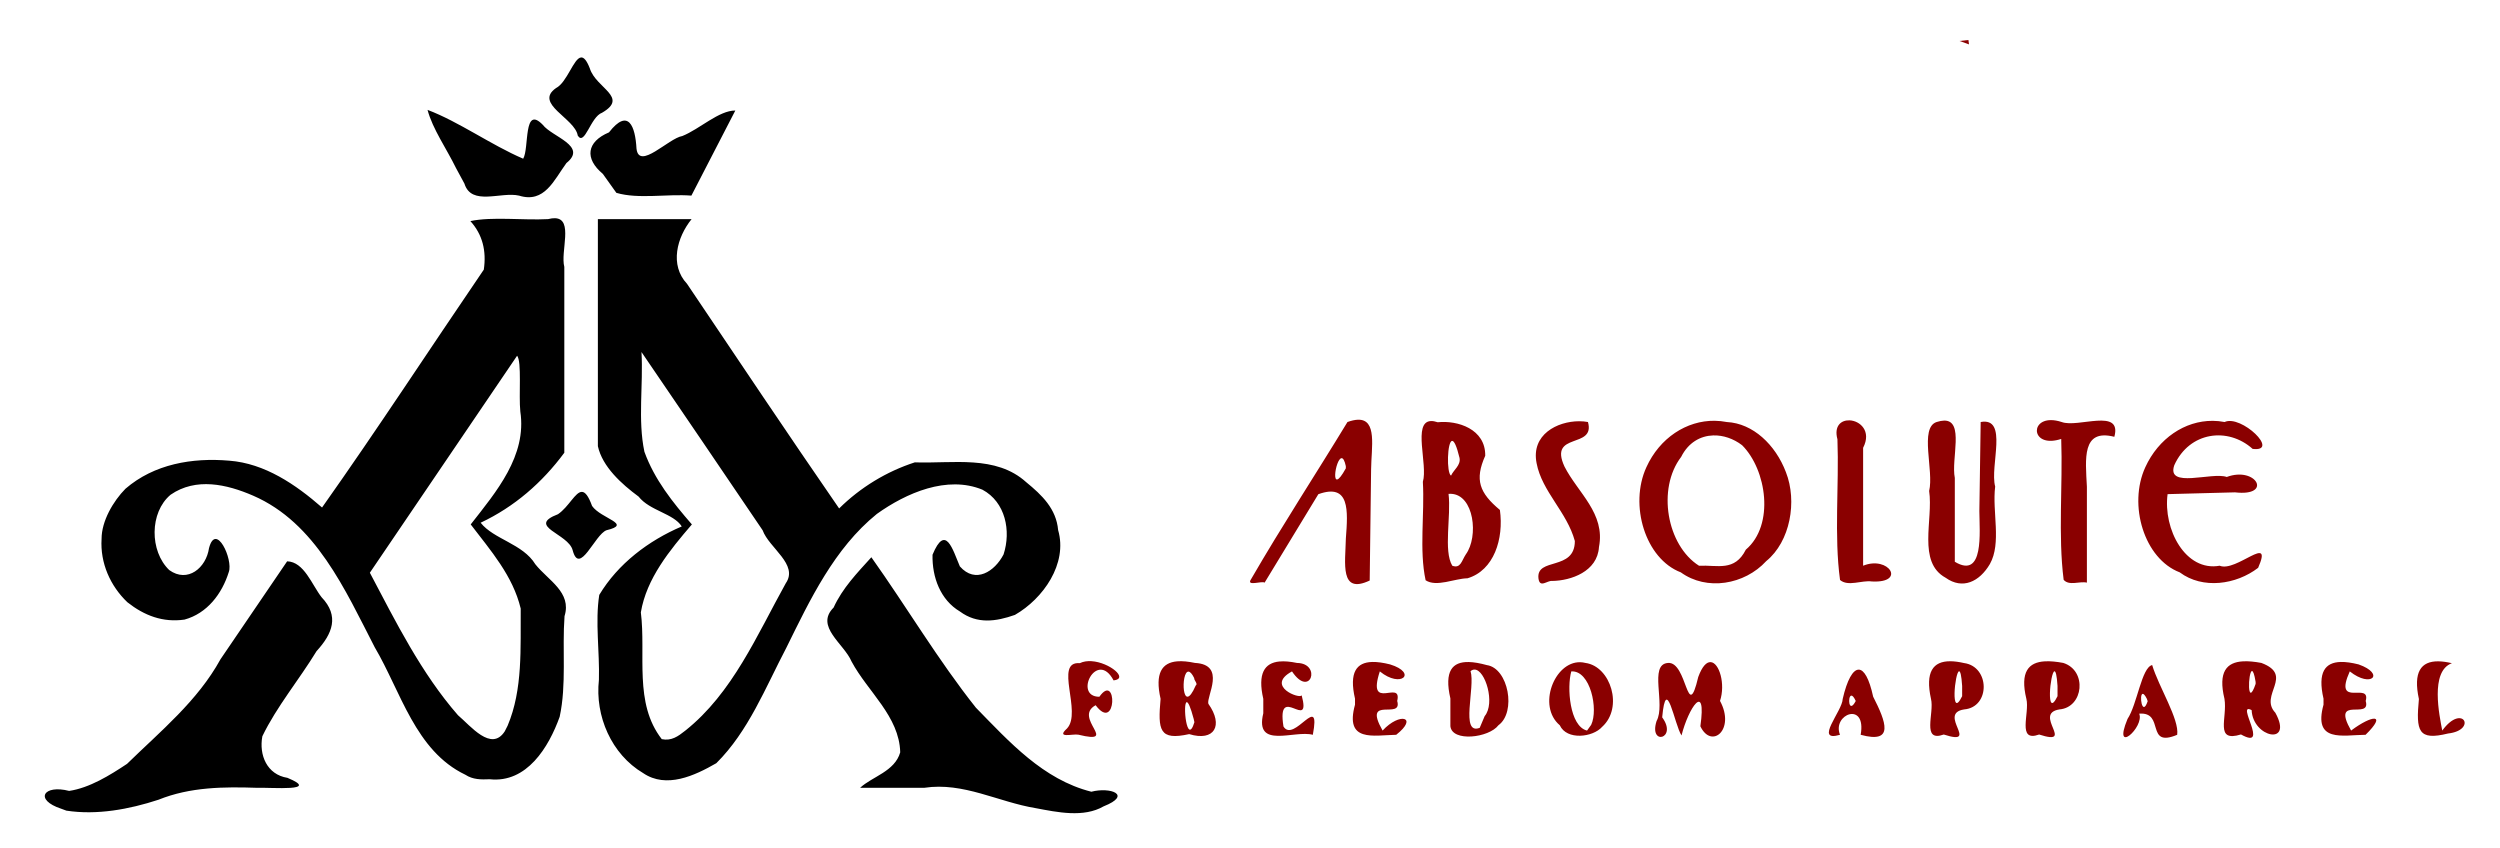 <svg xmlns="http://www.w3.org/2000/svg" id="svg1" version="1.1" viewBox="0 0 168.156 57.019" height="57.019mm" width="168.156mm">
  
  <defs id="defs1">
    <clipPath id="clipPath54" clipPathUnits="userSpaceOnUse">
      <path d="m 1691.199,-792.32 h 1634.892 v 92.828 H 1691.199 Z" style="stroke-width:0.1;stroke-linecap:square;paint-order:markers fill stroke;stop-color:#000000" id="path54"></path>
    </clipPath>
    <clipPath id="clipPath55" clipPathUnits="userSpaceOnUse">
      <path d="m 1736.615,-745.573 h 1589.476 v 72.467 H 1736.615 Z" style="stroke-width:0.1;stroke-linecap:square;paint-order:markers fill stroke;stop-color:#000000" id="path55"></path>
    </clipPath>
    <clipPath id="clipPath5" clipPathUnits="userSpaceOnUse">
      <path d="m 438.251,553.764 859.871,0 v 201.396 l -859.871,0 z" style="stroke-width:0.1;stroke-linecap:square;paint-order:markers fill stroke;stop-color:#000000" id="path5"></path>
    </clipPath>
    <clipPath id="clipPath51" clipPathUnits="userSpaceOnUse">
      <path d="m 1806.499,-753.523 h 1637.265 v 66.905 H 1806.499 Z" style="stroke-width:0.1;stroke-linecap:square;paint-order:markers fill stroke;stop-color:#000000" id="path51"></path>
    </clipPath>
    <clipPath id="clipPath52" clipPathUnits="userSpaceOnUse">
      <path d="m -880.828,-187.298 h 1640.84 v 73.282 h -1640.84 z" style="stroke-width:0.1;stroke-linecap:square;paint-order:markers fill stroke;stop-color:#000000" id="path52"></path>
    </clipPath>
    <clipPath id="clipPath27" clipPathUnits="userSpaceOnUse">
      <rect y="420.063" x="86.574" height="39.922" width="46.161" id="rect28-6" style="fill:none;stroke:#000000;stroke-width:1;stroke-linecap:butt;stroke-linejoin:bevel;paint-order:stroke markers fill;stop-color:#000000"></rect>
    </clipPath>
    <clipPath id="clipPath30" clipPathUnits="userSpaceOnUse">
      <rect y="452.824" x="763.613" height="45.033" width="78" id="rect30" style="fill:#ff0000;stroke:none;stroke-width:3;stroke-linecap:square;stroke-linejoin:miter;paint-order:stroke markers fill;stop-color:#000000"></rect>
    </clipPath>
    <clipPath id="clipPath25" clipPathUnits="userSpaceOnUse">
      <rect y="452.824" x="763.613" height="45.033" width="78" id="rect25-8" style="fill:#ff0000;stroke:none;stroke-width:3;stroke-linecap:square;stroke-linejoin:miter;paint-order:stroke markers fill;stop-color:#000000"></rect>
    </clipPath>
    <clipPath id="clipPath3" clipPathUnits="userSpaceOnUse">
      <path d="M 4.399,75.432 V 201.142 c 0.323,0.071 0.669,0.193 1.035,0.373 4.103,2.022 7.971,4.472 11.946,6.726 5.781,3.249 11.685,6.281 17.699,9.075 3.133,1.433 6.297,2.798 9.437,4.214 1.227,0.534 2.377,1.223 3.634,1.687 0.965,0.363 1.951,0.643 2.964,0.832 1.289,0.215 2.594,0.322 3.892,0.474 3.032,0.377 6.053,0.832 9.087,1.188 1.489,0.215 2.982,0.29 4.477,0.134 0.862,-0.046 1.628,-0.412 2.413,-0.734 1.085,-0.471 2.215,-0.826 3.347,-1.164 3.645,-1.088 4.743,2.597 1.098,3.682 -1.01,0.301 -2.02,0.614 -2.987,1.037 -1.124,0.461 -2.252,0.923 -3.48,1.001 -1.774,0.179 -3.548,0.113 -5.315,-0.14 -3.035,-0.356 -6.056,-0.809 -9.087,-1.188 -1.389,-0.163 -2.785,-0.275 -4.164,-0.515 -1.227,-0.237 -2.429,-0.568 -3.599,-1.011 -1.329,-0.507 -2.57,-1.187 -3.86,-1.781 -3.153,-1.423 -6.33,-2.791 -9.475,-4.232 -6.108,-2.839 -12.105,-5.917 -17.976,-9.218 -3.694,-2.097 -7.296,-4.363 -11.085,-6.288 v 43.613 H 202.276 V 75.432 Z" style="fill:#ff0000;fill-opacity:1;fill-rule:nonzero;stroke:none;stroke-width:0.265" id="path3"></path>
    </clipPath>
  </defs>
  <g transform="translate(-21.96,-84.183)" id="layer1">
    <g transform="matrix(0.785,0,0,0.785,22.353,29.073)" id="g113">
      <path transform="matrix(0.555,0,0,0.555,-7.785,33.261)" d="m 102.846,75.433 c -1.15,0.076 -2.168,3.858 -3.879,4.727 -3.467,2.419 2.941,4.659 3.355,7.338 1.079,1.682 1.966,-2.908 3.764,-3.535 4.168,-2.419 -0.956,-3.771 -1.902,-6.845 -0.489,-1.256 -0.922,-1.713 -1.338,-1.686 z m -23.715,8.093 c 0.769,2.921 2.961,6.038 4.387,8.967 0.436,0.806 0.873,1.613 1.309,2.419 1.091,3.506 5.643,1.206 8.437,1.854 3.922,1.223 5.373,-2.375 7.309,-5.03 3.312,-2.656 -2.221,-4.03 -3.654,-5.907 -3.024,-3.11 -2.067,3.624 -3.02,5.238 C 88.924,88.93 83.973,85.356 79.131,83.526 Z m 47.52,0.101 c -2.542,-0.013 -5.488,2.852 -8.183,3.937 -2.116,0.339 -6.697,5.342 -7.076,1.944 -0.185,-3.433 -1.254,-6.342 -4.246,-2.508 -3.461,1.46 -3.795,4.043 -0.95,6.41 0.696,0.976 1.393,1.951 2.089,2.927 3.414,1.01 7.8,0.134 11.582,0.429 2.261,-4.38 4.523,-8.759 6.784,-13.139 z M 98.809,100.252 c -0.3,-0.009 -0.652,0.034 -1.067,0.14 -3.895,0.206 -8.613,-0.411 -11.996,0.306 1.885,2.084 2.494,4.61 2.072,7.492 -8.34,12.231 -16.428,24.643 -24.973,36.727 -4.068,-3.551 -8.838,-6.813 -14.335,-7.231 -5.686,-0.489 -11.581,0.506 -16.017,4.335 -1.89,1.913 -3.69,4.998 -3.686,7.734 -0.235,3.727 1.347,7.275 3.983,9.788 2.603,2.054 5.483,3.163 8.828,2.676 3.471,-0.952 5.781,-3.961 6.832,-7.353 0.69,-1.918 -1.994,-7.751 -3.058,-3.673 -0.439,3.03 -3.289,5.436 -6.14,3.382 -3.039,-2.917 -3.055,-8.901 0.208,-11.629 3.921,-2.708 8.671,-1.621 12.734,0.137 9.676,4.194 14.216,14.557 18.779,23.404 4.051,6.859 6.279,16.001 13.994,19.685 1.169,0.769 2.428,0.753 3.772,0.699 5.723,0.614 9.106,-4.946 10.791,-9.643 1.082,-4.986 0.371,-10.389 0.751,-15.538 1.148,-3.692 -2.533,-5.524 -4.509,-8.012 -1.924,-3.163 -6.447,-3.858 -8.443,-6.412 5.198,-2.442 9.515,-6.197 12.919,-10.805 V 107.771 c -0.629,-2.358 1.455,-7.428 -1.44,-7.519 z m 6.62,0.14 v 35.055 c 0.697,3.174 3.654,5.845 6.286,7.782 1.711,2.19 5.408,2.614 6.664,4.61 -5.135,2.196 -9.84,5.748 -12.736,10.573 -0.656,4.178 0.076,8.774 -0.053,13.111 -0.622,5.583 1.932,11.495 6.832,14.399 h 5.2e-4 c 3.57,2.435 7.946,0.4 11.293,-1.531 4.961,-4.921 7.586,-11.677 10.809,-17.819 3.675,-7.458 7.397,-15.332 13.974,-20.662 4.539,-3.246 10.844,-5.987 16.299,-3.745 3.567,1.912 4.446,6.365 3.265,9.994 -1.371,2.648 -4.344,4.584 -6.748,1.849 -1.115,-2.616 -2.213,-6.649 -4.22,-1.798 -0.079,3.457 1.205,6.967 4.239,8.767 2.665,1.967 5.545,1.553 8.482,0.519 4.352,-2.495 8.175,-7.9 6.67,-13.093 -0.288,-3.295 -2.5,-5.409 -4.924,-7.392 -4.69,-4.247 -11.384,-2.853 -17.198,-3.066 -4.339,1.397 -8.406,3.866 -11.689,7.116 -7.928,-11.485 -15.686,-23.104 -23.485,-34.684 -2.716,-2.89 -1.561,-7.182 0.709,-9.985 z m 6.733,20.522 c 6.261,9.155 12.475,18.34 18.704,27.517 0.99,2.739 5.585,5.28 3.572,8.183 -4.441,7.988 -8.224,16.963 -15.517,22.753 -1.117,0.887 -2.135,1.62 -3.627,1.313 -4.337,-5.564 -2.413,-13.049 -3.23,-19.576 0.869,-5.225 4.466,-9.605 7.88,-13.575 -2.962,-3.413 -5.775,-6.919 -7.33,-11.219 -1.042,-4.931 -0.157,-10.295 -0.452,-15.394 z m -19.202,0.569 c 0.742,0.917 0.234,6.068 0.495,8.611 1.034,6.851 -3.721,12.396 -7.658,17.433 3.087,4.047 6.5,7.915 7.718,12.988 -0.052,6.035 0.356,12.47 -2.022,18.09 l -0.205,0.403 -0.239,0.47 c -2.08,3.213 -5.287,-0.868 -7.218,-2.494 -5.666,-6.488 -9.585,-14.388 -13.606,-21.998 7.578,-11.168 15.156,-22.336 22.735,-33.504 z m 10.011,21.021 c -1.014,-0.034 -2.028,2.314 -3.701,3.447 -4.942,1.885 1.607,2.976 2.267,5.562 1.058,4.019 3.417,-2.423 5.224,-3.089 4.076,-0.971 -0.845,-1.762 -2.227,-3.746 -0.572,-1.573 -1.068,-2.158 -1.563,-2.175 z m 44.68,10.093 c -2.184,2.414 -4.462,4.761 -5.826,7.764 -2.924,2.92 1.605,5.565 2.771,8.333 2.504,4.674 7.367,8.45 7.512,14.021 -0.844,2.956 -4.313,3.732 -6.19,5.472 3.304,3.1e-4 6.608,7.9e-4 9.912,0.001 6.025,-0.914 11.398,2.193 17.194,3.144 3.341,0.63 7.396,1.505 10.489,-0.282 4.474,-1.773 1.032,-3.018 -1.898,-2.254 -7.455,-1.883 -12.655,-7.697 -17.829,-12.981 -5.843,-7.354 -10.679,-15.543 -16.135,-23.219 z m -90.196,0.627 c -3.431,5.041 -6.861,10.082 -10.291,15.123 -3.542,6.448 -9.24,11.078 -14.422,16.143 -2.652,1.764 -5.78,3.708 -8.94,4.18 -3.935,-1.022 -5.472,1.359 -1.196,2.762 l 0.275,0.102 0.494,0.183 c 4.682,0.719 9.676,-0.196 14.208,-1.682 4.913,-1.981 10.097,-2.018 15.311,-1.841 2.134,-0.083 9.82,0.615 4.607,-1.543 -3.159,-0.501 -4.414,-3.514 -3.872,-6.418 2.199,-4.562 5.685,-8.737 8.374,-13.151 2.458,-2.677 3.54,-5.413 0.77,-8.313 -1.489,-1.908 -2.701,-5.477 -5.319,-5.545 z" style="fill:#000000;fill-opacity:1;stroke-width:1.468" clip-path="url(#clipPath3)" id="path1"></path>
      <path d="m 168.163,73.629 c -0.234,0.027 -0.49,0.056 -0.761,0.085 0.27,0.097 0.539,0.195 0.809,0.293 -0.016,-0.13 -0.032,-0.256 -0.048,-0.377 z m -52.335,32.539 c -0.243,0.012 -0.53,0.073 -0.872,0.196 -2.734,4.501 -5.62,8.906 -8.259,13.466 -0.456,0.657 0.943,0.12 1.159,0.297 1.535,-2.526 3.069,-5.052 4.604,-7.578 2.712,-0.975 2.541,1.405 2.358,3.798 -0.043,2.118 -0.547,4.822 2.043,3.599 0.04,-3.176 0.08,-6.352 0.12,-9.528 0.019,-1.874 0.545,-4.325 -1.153,-4.25 z m 59.401,0.033 c -1.85,0.004 -1.568,2.417 0.885,1.612 0.141,3.99 -0.277,8.247 0.209,12.072 0.473,0.544 1.367,0.095 1.991,0.241 v -8.216 c -0.122,-2.388 -0.451,-4.995 2.352,-4.279 0.686,-2.513 -3.12,-0.739 -4.514,-1.268 -0.351,-0.115 -0.659,-0.163 -0.923,-0.163 z m -17.264,0.019 c -0.702,-0.023 -1.337,0.47 -1.026,1.623 0.149,3.983 -0.295,8.249 0.223,12.056 0.694,0.594 1.868,0.001 2.731,0.128 2.973,0.152 1.436,-2.244 -0.753,-1.35 v -10.103 c 0.741,-1.44 -0.272,-2.325 -1.174,-2.355 z m 8.114,0.022 c -0.181,0.005 -0.394,0.042 -0.642,0.122 -1.494,0.493 -0.215,4.182 -0.64,5.907 0.368,2.466 -1.035,6.103 1.415,7.438 1.444,1.034 2.895,0.349 3.791,-1.178 1.013,-1.801 0.182,-4.482 0.452,-6.638 -0.477,-1.77 1.154,-5.969 -1.242,-5.529 -0.037,2.546 -0.075,5.093 -0.113,7.639 0.013,1.804 0.419,5.851 -2.103,4.335 v -7.183 c -0.33,-1.61 0.833,-4.942 -0.918,-4.914 z m -19.654,0.015 c -2.413,-0.029 -4.717,1.47 -5.856,3.98 -1.486,3.235 -0.096,7.846 2.951,9.009 2.215,1.609 5.452,1.068 7.32,-0.966 2.054,-1.669 2.671,-5.117 1.683,-7.624 -0.891,-2.346 -2.821,-4.179 -5.06,-4.291 -0.346,-0.068 -0.693,-0.103 -1.038,-0.107 z m 42.665,0.006 c -2.382,-0.015 -4.645,1.506 -5.771,3.974 -1.486,3.235 -0.096,7.846 2.951,9.009 1.967,1.473 4.836,1.057 6.717,-0.389 1.322,-3.022 -1.889,0.414 -3.295,-0.18 -2.924,0.529 -4.86,-3.121 -4.464,-6.134 1.925,-0.051 3.85,-0.102 5.775,-0.153 3.259,0.381 1.837,-2.26 -0.706,-1.318 -1.27,-0.451 -5.202,1.037 -4.494,-1.009 1.298,-2.871 4.59,-3.301 6.713,-1.396 2.393,0.288 -0.988,-2.964 -2.402,-2.303 -0.342,-0.066 -0.685,-0.099 -1.025,-0.102 z m -66.985,0.018 c -1.579,0.063 -0.248,3.731 -0.688,5.205 0.159,2.774 -0.325,5.85 0.236,8.437 0.926,0.611 2.503,-0.155 3.586,-0.169 2.272,-0.669 3.124,-3.386 2.779,-5.856 -1.756,-1.465 -2.179,-2.58 -1.257,-4.642 0.039,-2.3 -2.378,-3.052 -4.068,-2.872 -0.231,-0.077 -0.425,-0.109 -0.589,-0.103 z m 12.694,0.016 c -1.861,0.005 -4.127,1.139 -3.637,3.597 0.46,2.429 2.607,4.186 3.277,6.666 8.3e-4,2.599 -3.334,1.365 -3.117,3.209 0.114,0.862 0.748,0.156 1.175,0.213 1.606,-0.024 3.879,-0.801 4.009,-2.904 0.565,-2.886 -1.816,-4.654 -2.953,-6.895 -1.396,-3.012 2.667,-1.475 2.01,-3.82 -0.24,-0.045 -0.498,-0.068 -0.764,-0.067 z m 11.495,1.215 c 0.85,-0.027 1.733,0.271 2.476,0.839 2.103,2.093 2.808,6.836 0.32,8.95 -0.959,1.903 -2.42,1.302 -4.013,1.376 -2.755,-1.744 -3.616,-6.597 -1.528,-9.326 0.614,-1.231 1.652,-1.805 2.745,-1.84 z m -22.362,0.469 c 0.161,0.005 0.372,0.397 0.628,1.461 0.116,0.636 -0.503,1.01 -0.73,1.517 -0.399,-0.24 -0.326,-2.986 0.102,-2.978 z m -9.472,1.48 c 0.125,0.005 0.251,0.192 0.356,0.684 v 0.189 c -1.414,2.578 -0.898,-0.889 -0.356,-0.873 z m 9.355,3.054 c 1.992,0.058 2.4,3.663 1.281,5.194 -0.353,0.53 -0.436,1.236 -1.159,0.968 -0.769,-1.289 -0.086,-4.252 -0.32,-6.157 0.068,-0.006 0.134,-0.007 0.198,-0.006 z M 93.028,126.856 c -0.356,-0.023 -0.705,0.024 -1.007,0.171 -2.243,-0.188 0.225,4.211 -1.097,5.598 -0.978,0.888 0.506,0.434 0.98,0.531 3.561,0.868 -0.506,-1.447 1.474,-2.526 1.821,2.422 1.862,-2.908 0.32,-0.724 -2.269,6e-4 -0.212,-4.099 1.219,-1.402 1.337,-0.144 -0.347,-1.548 -1.89,-1.647 z m 73.594,0.007 c -1.496,-0.013 -2.172,0.922 -1.667,3.222 0.305,1.222 -0.839,3.746 1.095,3.056 3.171,1.023 -0.591,-1.789 1.746,-2.151 2.253,-0.185 2.219,-3.671 -0.011,-3.973 -0.428,-0.098 -0.817,-0.151 -1.162,-0.154 z m 41.804,0.006 c -1.497,-0.016 -2.165,0.93 -1.664,3.231 -0.262,2.76 -0.062,3.584 2.494,2.954 2.539,-0.287 1.25,-2.643 -0.493,-0.252 -0.241,-1.274 -1.068,-5.092 0.828,-5.773 -0.43,-0.101 -0.819,-0.156 -1.165,-0.16 z m -108.06,0.001 c -1.307,0.111 -1.923,1.019 -1.423,3.213 -0.242,2.701 -0.111,3.593 2.451,3.023 2.161,0.659 2.964,-0.741 1.643,-2.598 -0.194,-0.617 1.573,-3.357 -1.149,-3.502 -0.574,-0.122 -1.087,-0.173 -1.522,-0.136 z m 74.346,0 c -1.39,0.079 -2.144,0.89 -1.585,3.215 0.305,1.222 -0.839,3.746 1.095,3.056 3.171,1.023 -0.591,-1.789 1.746,-2.151 2.068,-0.18 2.384,-3.336 0.32,-3.984 -0.579,-0.108 -1.113,-0.162 -1.576,-0.136 z m 16.974,0 c -1.39,0.079 -2.144,0.89 -1.584,3.215 0.269,1.64 -0.877,3.754 1.414,3.05 2.534,1.416 -0.515,-2.853 0.915,-2.083 0.097,2.362 3.606,3.089 2.029,0.222 -1.434,-1.504 1.659,-3.197 -1.198,-4.268 -0.579,-0.108 -1.113,-0.162 -1.576,-0.136 z m -82.553,0.012 c -1.286,0.12 -1.889,1.027 -1.389,3.204 v 1.236 c -0.763,3.123 2.67,1.412 4.244,1.843 0.716,-3.784 -1.614,0.76 -2.515,-0.712 -0.613,-3.846 2.425,0.577 1.557,-2.68 -0.1,0.376 -3.158,-0.774 -0.826,-2.041 1.573,2.355 2.572,-0.695 0.428,-0.724 -0.565,-0.117 -1.07,-0.165 -1.499,-0.125 z m 7.938,0.042 c -1.33,0.037 -1.992,0.878 -1.468,3.147 v 0.144 0.369 c -0.898,3.251 1.573,2.619 3.53,2.58 1.923,-1.512 0.312,-1.965 -1.167,-0.362 -1.758,-3.088 1.74,-0.845 1.252,-2.535 0.445,-1.92 -2.637,0.99 -1.49,-2.535 1.82,1.492 3.259,0.134 0.877,-0.599 -0.573,-0.144 -1.09,-0.221 -1.533,-0.209 z m 82.986,0 c -1.33,0.037 -1.992,0.878 -1.468,3.147 v 0.144 0.369 c -0.904,3.285 1.638,2.6 3.604,2.58 1.868,-1.829 0.584,-1.729 -1.241,-0.362 -1.758,-3.088 1.74,-0.845 1.252,-2.535 0.461,-1.718 -2.812,0.688 -1.366,-2.535 1.856,1.475 3.056,0.209 0.753,-0.599 -0.573,-0.144 -1.09,-0.221 -1.533,-0.209 z m -74.725,0.005 c -1.378,-0.024 -2.103,0.761 -1.557,3.12 v 2.378 c 0.145,1.375 3.298,1.002 4.118,-0.081 1.55,-1.121 0.852,-4.885 -0.988,-5.152 -0.582,-0.16 -1.114,-0.258 -1.573,-0.266 z m 20.739,0.008 c -0.338,-0.016 -0.717,0.34 -1.058,1.275 -0.965,4.075 -0.924,-1.365 -2.6,-1.203 -1.654,0.122 -0.176,3.544 -0.971,4.977 -0.689,2.155 1.832,1.527 0.481,-0.317 0.349,-3.802 1.049,0.631 1.657,1.552 0.589,-2.353 2.167,-4.716 1.615,-0.788 0.944,1.998 3.02,0.299 1.684,-2.172 0.481,-1.451 -0.065,-3.289 -0.808,-3.325 z m -11.175,0.008 c -2.215,-0.043 -3.692,3.758 -1.746,5.404 0.599,1.305 2.832,1.039 3.628,0.134 1.836,-1.651 0.738,-5.181 -1.43,-5.476 -0.153,-0.039 -0.305,-0.059 -0.452,-0.062 z m 49.011,0.243 c -0.91,0.214 -1.279,3.366 -2.111,4.618 -1.328,3.2 1.481,0.681 0.999,-0.453 2.233,-0.176 0.503,2.963 3.256,1.811 0.193,-1.331 -1.577,-4.091 -2.144,-5.976 z m -58.065,0.387 c 0.923,0.005 1.798,2.888 0.87,3.992 -0.141,0.333 -0.282,0.667 -0.423,1 -1.695,0.656 -0.362,-3.494 -0.786,-4.855 0.111,-0.095 0.225,-0.138 0.339,-0.137 z m 32.931,0.006 c -0.503,-0.017 -1.01,0.884 -1.382,2.512 -0.025,1.04 -2.495,3.74 -0.232,3.071 -0.698,-1.769 2.289,-2.916 1.772,0 2.904,0.796 2.175,-1.096 1.069,-3.267 -0.342,-1.573 -0.783,-2.301 -1.227,-2.316 z m 33.686,0.12 c 0.092,-0.006 0.201,0.242 0.313,0.936 v 0.168 c -0.754,2.192 -0.642,-1.081 -0.313,-1.104 z m -25.095,0.021 c 0.103,-0.006 0.201,0.33 0.261,1.256 v 0.878 c -1.027,2.099 -0.619,-2.11 -0.261,-2.134 z m 8.173,0 c 0.103,-0.006 0.201,0.33 0.261,1.256 v 0.878 c -1.027,2.099 -0.619,-2.11 -0.261,-2.134 z m -41.402,0.01 c 1.639,-0.104 2.336,3.259 1.704,4.579 l -0.15,0.208 -0.204,0.284 c -1.498,-0.365 -1.738,-3.719 -1.35,-5.071 z m -32.801,0.018 c 0.133,0.006 0.297,0.163 0.49,0.553 -0.024,0.198 0.353,0.494 0.128,0.643 -1.179,2.713 -1.297,-1.221 -0.618,-1.196 z m 81.766,1.904 c 0.08,-0.001 0.197,0.116 0.356,0.432 l 0.067,0.199 c -0.472,1.409 -0.754,-0.625 -0.422,-0.631 z m -24.967,0.152 c 0.093,-0.005 0.219,0.117 0.376,0.461 -0.613,1.171 -0.707,-0.446 -0.376,-0.461 z m -56.942,0.563 c 0.118,0.001 0.31,0.38 0.591,1.437 l 0.06,0.28 c -0.647,2.126 -1.028,-1.722 -0.651,-1.717 z" style="mix-blend-mode:color-burn;fill:#8a0000;fill-opacity:1;stroke-width:0.956" id="path1-3"></path>
    </g>
  </g>
</svg>
